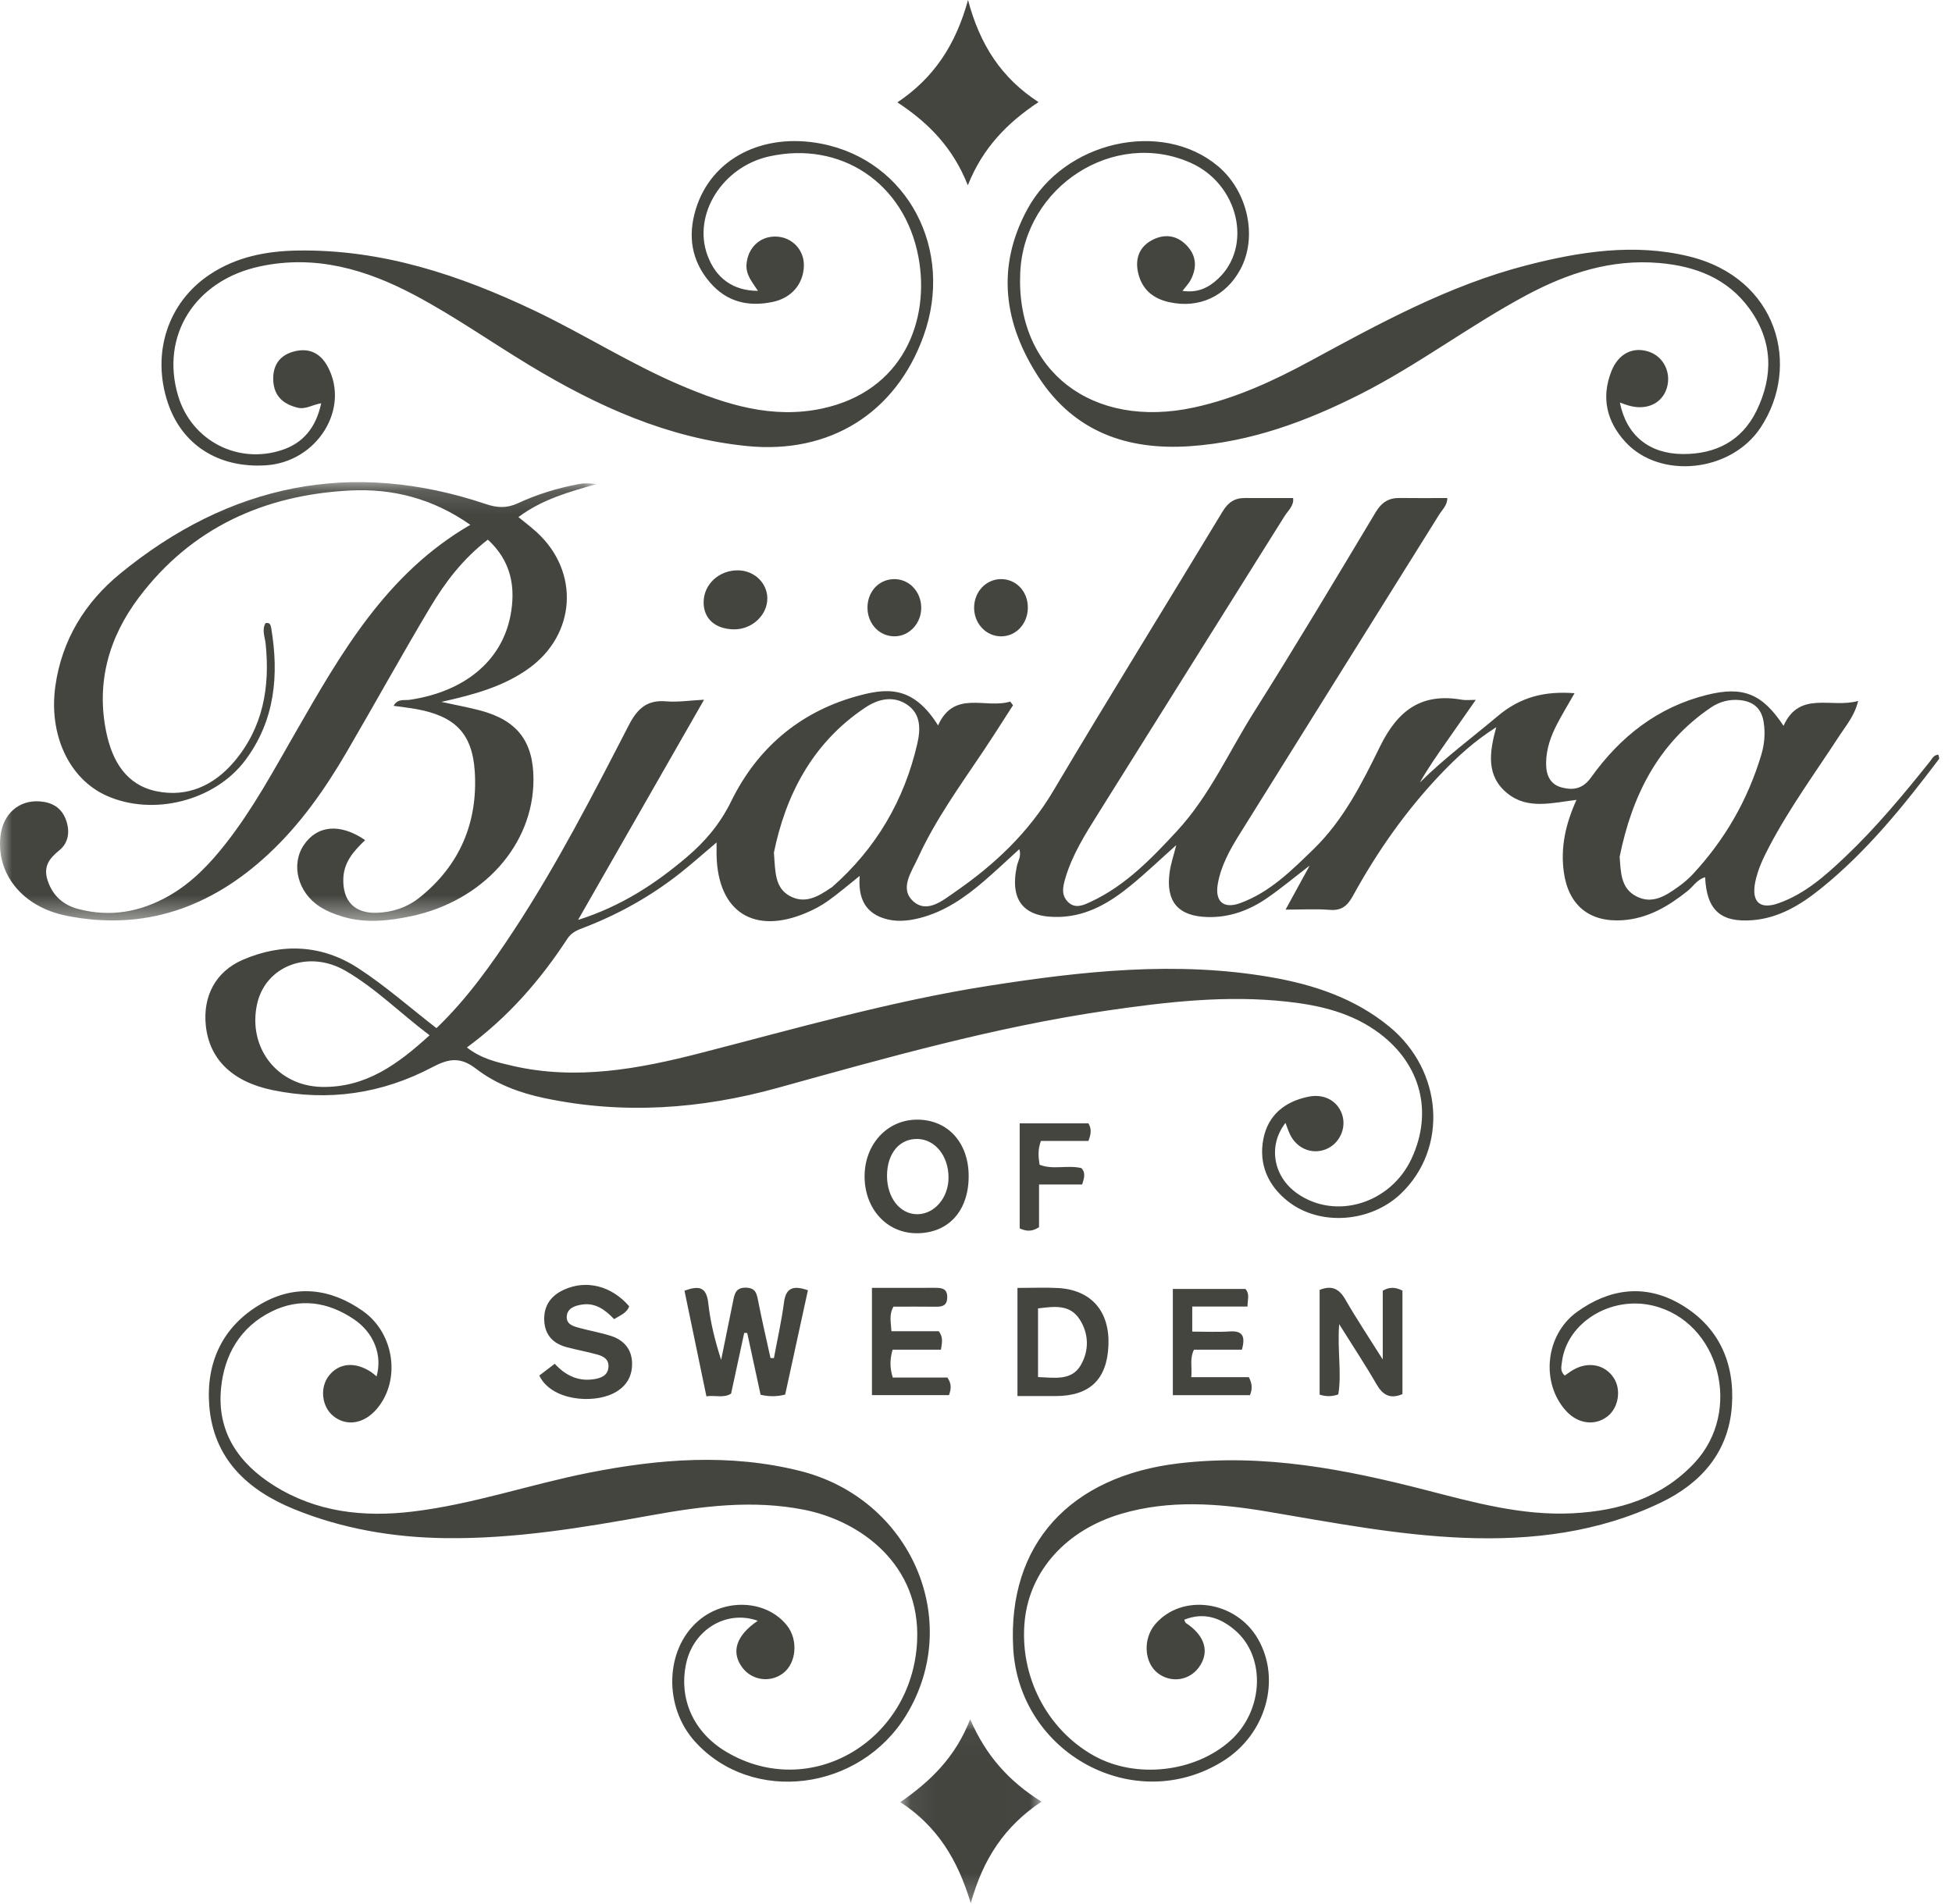<svg xmlns="http://www.w3.org/2000/svg" xmlns:xlink="http://www.w3.org/1999/xlink" width="82" height="80" viewBox="0 0 82 80">
  <defs>
    <polygon id="bjallra-of-sweden-a" points="0 .142 25.056 .142 25.056 18.576 0 18.576"/>
    <polygon id="bjallra-of-sweden-c" points=".061 .031 5.988 .031 5.988 7.761 .061 7.761"/>
  </defs>
  <g fill="none" fill-rule="evenodd">
    <path fill="#44453F" d="M18.045,43.498 C16.825,42.58 15.791,41.532 14.523,40.794 C12.959,39.884 11.141,40.588 10.796,42.204 C10.408,44.022 11.649,45.628 13.513,45.668 C15.357,45.708 16.718,44.714 18.045,43.498 M32.511,35.818 C32.569,36.672 32.56,37.306 33.174,37.644 C33.816,37.997 34.367,37.67 34.894,37.311 C34.914,37.297 34.938,37.287 34.956,37.271 C36.803,35.648 37.988,33.626 38.536,31.238 C38.671,30.651 38.692,30.009 38.115,29.613 C37.531,29.212 36.889,29.37 36.359,29.723 C34.088,31.231 32.995,33.466 32.511,35.818 M68.038,35.999 C68.09,36.652 68.081,37.314 68.731,37.657 C69.406,38.012 69.976,37.638 70.509,37.254 C70.729,37.096 70.941,36.916 71.125,36.717 C72.462,35.274 73.419,33.61 73.985,31.726 C74.122,31.272 74.165,30.807 74.086,30.328 C73.99,29.743 73.639,29.47 73.08,29.415 C72.642,29.371 72.224,29.488 71.875,29.725 C69.643,31.237 68.555,33.447 68.038,35.999 M29.576,29.4 C27.792,32.519 26.074,35.522 24.283,38.652 C26.096,38.078 27.528,37.136 28.853,36.01 C29.63,35.351 30.253,34.612 30.721,33.657 C31.794,31.469 33.553,29.948 35.921,29.272 C37.227,28.899 38.339,28.774 39.407,30.479 C40.081,28.968 41.418,29.797 42.437,29.477 C42.477,29.529 42.516,29.58 42.555,29.632 C42.143,30.27 41.738,30.914 41.315,31.546 C40.333,33.011 39.293,34.443 38.557,36.055 C38.293,36.634 37.756,37.358 38.39,37.891 C38.971,38.38 39.624,37.818 40.134,37.466 C41.78,36.328 43.205,34.987 44.248,33.229 C46.58,29.298 48.992,25.413 51.354,21.499 C51.587,21.113 51.86,20.921 52.298,20.925 C52.967,20.93 53.637,20.926 54.321,20.926 C54.366,21.244 54.11,21.45 53.96,21.689 C51.352,25.86 48.731,30.024 46.124,34.196 C45.585,35.058 45.039,35.921 44.749,36.913 C44.648,37.26 44.574,37.606 44.86,37.893 C45.173,38.207 45.532,38.024 45.833,37.884 C47.284,37.206 48.371,36.074 49.438,34.922 C50.805,33.446 51.614,31.606 52.671,29.929 C54.42,27.156 56.102,24.339 57.787,21.526 C58.036,21.11 58.33,20.918 58.796,20.924 C59.459,20.933 60.124,20.926 60.798,20.926 C60.805,21.224 60.585,21.416 60.446,21.64 C57.658,26.109 54.861,30.572 52.076,35.044 C51.67,35.696 51.289,36.373 51.156,37.147 C51.031,37.875 51.398,38.2 52.091,37.948 C53.343,37.494 54.261,36.571 55.188,35.67 C56.441,34.451 57.222,32.894 57.968,31.373 C58.728,29.823 59.726,29.1 61.431,29.403 C61.571,29.427 61.72,29.406 61.995,29.406 C61.549,30.043 61.159,30.602 60.768,31.161 C60.377,31.719 59.986,32.278 59.645,32.879 C60.665,31.861 61.817,31.016 62.906,30.096 C63.872,29.281 64.883,29.032 66.145,29.126 C65.889,29.575 65.638,29.988 65.414,30.416 C65.147,30.926 64.956,31.463 64.949,32.049 C64.944,32.538 65.093,32.952 65.61,33.088 C66.094,33.215 66.496,33.143 66.837,32.666 C68.058,30.959 69.631,29.711 71.708,29.196 C73.22,28.821 74.026,29.141 74.923,30.496 C75.596,29 76.935,29.774 78.058,29.45 C77.905,30.078 77.557,30.472 77.28,30.897 C76.279,32.438 75.189,33.922 74.331,35.554 C74.076,36.039 73.839,36.532 73.732,37.073 C73.57,37.899 73.93,38.229 74.719,37.948 C75.824,37.556 76.681,36.791 77.512,36.003 C78.814,34.768 79.957,33.39 81.076,31.991 C81.165,31.879 81.223,31.725 81.425,31.707 C81.436,31.77 81.48,31.858 81.454,31.892 C79.969,33.86 78.424,35.776 76.492,37.334 C75.653,38.009 74.741,38.571 73.628,38.662 C72.283,38.771 71.694,38.243 71.629,36.858 C71.294,36.951 71.13,37.246 70.894,37.434 C70.084,38.081 69.219,38.595 68.153,38.665 C66.762,38.756 65.885,38.029 65.694,36.646 C65.549,35.605 65.766,34.623 66.225,33.608 C65.193,33.732 64.177,34.025 63.324,33.335 C62.431,32.612 62.557,31.637 62.854,30.554 C61.937,31.137 61.216,31.798 60.538,32.508 C59.071,34.046 57.86,35.773 56.839,37.632 C56.611,38.047 56.369,38.269 55.867,38.23 C55.282,38.183 54.691,38.219 54.004,38.219 C54.335,37.613 54.636,37.065 55.017,36.369 C54.331,36.896 53.805,37.334 53.244,37.723 C52.494,38.242 51.665,38.555 50.732,38.531 C49.5,38.5 48.967,37.893 49.132,36.662 C49.18,36.3 49.303,35.948 49.412,35.509 C48.745,36.104 48.156,36.667 47.529,37.183 C46.655,37.902 45.707,38.483 44.523,38.525 C43.018,38.577 42.406,37.853 42.717,36.389 C42.762,36.175 42.916,35.98 42.819,35.679 C42.309,36.142 41.83,36.598 41.329,37.028 C40.532,37.712 39.679,38.306 38.639,38.572 C38.124,38.704 37.602,38.749 37.096,38.576 C36.297,38.302 36.048,37.669 36.114,36.803 C35.625,37.192 35.216,37.545 34.778,37.856 C34.497,38.056 34.184,38.221 33.865,38.356 C31.666,39.288 30.154,38.311 30.102,35.933 C30.099,35.793 30.101,35.653 30.101,35.397 C29.535,35.876 29.062,36.298 28.566,36.69 C27.348,37.651 26.008,38.402 24.561,38.962 C24.286,39.068 24.02,39.158 23.836,39.439 C22.701,41.178 21.355,42.73 19.614,44.01 C20.211,44.482 20.878,44.633 21.535,44.784 C24.213,45.4 26.832,44.913 29.416,44.248 C33.432,43.215 37.419,42.064 41.525,41.421 C45.465,40.804 49.417,40.368 53.393,41.059 C55.195,41.372 56.914,41.946 58.358,43.131 C60.622,44.987 60.843,48.248 58.847,50.155 C57.578,51.367 55.455,51.527 54.117,50.485 C53.264,49.821 52.867,48.909 53.072,47.855 C53.264,46.863 53.959,46.286 54.961,46.08 C55.608,45.947 56.182,46.235 56.381,46.832 C56.574,47.415 56.255,48.079 55.677,48.296 C55.096,48.515 54.472,48.251 54.189,47.66 C54.118,47.513 54.069,47.356 54.001,47.18 C53.258,48.133 53.482,49.425 54.479,50.134 C56.094,51.282 58.417,50.579 59.3,48.675 C60.201,46.733 59.692,44.739 57.968,43.432 C56.816,42.56 55.475,42.242 54.076,42.087 C51.531,41.804 49.013,42.095 46.503,42.461 C41.797,43.148 37.235,44.443 32.663,45.71 C29.44,46.603 26.162,46.837 22.852,46.135 C21.813,45.915 20.829,45.544 20.001,44.907 C19.344,44.4 18.862,44.469 18.164,44.838 C16.055,45.953 13.789,46.289 11.44,45.8 C9.745,45.447 8.801,44.498 8.648,43.111 C8.511,41.868 9.052,40.824 10.198,40.328 C11.858,39.61 13.526,39.692 15.042,40.676 C16.183,41.417 17.212,42.329 18.335,43.199 C19.625,41.962 20.642,40.528 21.607,39.058 C23.408,36.312 24.907,33.393 26.41,30.48 C26.772,29.779 27.172,29.397 27.988,29.468 C28.468,29.51 28.958,29.431 29.576,29.4"/>
    <g transform="translate(0 20.115)">
      <mask id="bjallra-of-sweden-b" fill="#fff">
        <use xlink:href="#bjallra-of-sweden-a"/>
      </mask>
      <path fill="#44453F" d="M19.758,1.936 C18.186,0.834 16.502,0.402 14.704,0.494 C11.098,0.681 8.044,2.057 5.836,4.986 C4.575,6.658 4.026,8.572 4.47,10.675 C4.72,11.858 5.3,12.867 6.573,13.13 C7.87,13.399 8.982,12.889 9.828,11.897 C11.05,10.463 11.348,8.759 11.159,6.934 C11.129,6.646 10.992,6.355 11.152,6.069 C11.339,6.021 11.373,6.155 11.393,6.272 C11.725,8.254 11.553,10.145 10.315,11.813 C9.032,13.54 6.424,14.195 4.469,13.314 C2.897,12.605 2.04,10.748 2.325,8.715 C2.599,6.765 3.576,5.19 5.055,3.98 C9.629,0.238 14.75,-0.838 20.408,1.063 C20.891,1.226 21.291,1.245 21.754,1.03 C22.566,0.653 23.424,0.392 24.305,0.225 C24.545,0.18 24.793,0.186 25.056,0.226 C23.918,0.551 22.781,0.859 21.778,1.611 C22.069,1.85 22.326,2.042 22.56,2.258 C24.366,3.923 24.196,6.559 22.196,7.982 C21.161,8.718 19.972,9.06 18.541,9.376 C19.213,9.523 19.695,9.61 20.168,9.735 C21.729,10.148 22.411,11.039 22.41,12.637 C22.41,15.378 20.293,17.746 17.264,18.382 C16.308,18.583 15.343,18.686 14.387,18.397 C14.058,18.298 13.726,18.167 13.438,17.982 C12.507,17.386 12.213,16.212 12.759,15.396 C13.322,14.554 14.291,14.465 15.34,15.183 C14.872,15.633 14.443,16.096 14.422,16.805 C14.394,17.732 14.883,18.264 15.818,18.238 C16.481,18.219 17.101,18.013 17.617,17.603 C19.317,16.248 20.08,14.434 19.944,12.3 C19.84,10.677 19.09,9.971 17.492,9.679 C17.183,9.623 16.869,9.589 16.536,9.542 C16.703,9.225 16.987,9.322 17.213,9.288 C19.498,8.949 21.066,7.672 21.44,5.768 C21.676,4.566 21.477,3.46 20.494,2.559 C19.456,3.354 18.704,4.343 18.069,5.407 C16.873,7.412 15.744,9.457 14.568,11.474 C13.651,13.046 12.61,14.532 11.268,15.779 C8.861,18.018 6.046,19.019 2.783,18.359 C0.909,17.98 -0.156,16.58 0.019,15.018 C0.123,14.087 0.788,13.492 1.669,13.556 C2.176,13.593 2.572,13.808 2.764,14.313 C2.951,14.806 2.883,15.298 2.492,15.612 C2.06,15.959 1.82,16.298 1.994,16.855 C2.198,17.508 2.648,17.91 3.288,18.078 C4.63,18.432 5.899,18.206 7.094,17.526 C8.062,16.975 8.814,16.184 9.492,15.318 C10.631,13.864 11.503,12.242 12.42,10.648 C14.331,7.323 16.226,3.983 19.758,1.936" mask="url(#bjallra-of-sweden-b)"/>
    </g>
    <path fill="#44453F" d="M68.048 16.914C68.322 18.291 69.277 19.067 70.686 19.077 72.062 19.086 73.164 18.534 73.785 17.266 74.506 15.794 74.474 14.329 73.492 12.971 72.564 11.688 71.214 11.18 69.694 11.05 67.69 10.879 65.865 11.471 64.127 12.4 61.738 13.678 59.574 15.332 57.153 16.557 54.896 17.7 52.552 18.568 50.006 18.746 47.371 18.931 45.129 18.15 43.632 15.849 42.172 13.606 41.836 11.24 43.151 8.802 44.705 5.923 48.813 5.004 51.167 6.983 52.419 8.037 52.837 9.948 52.111 11.308 51.497 12.456 50.366 12.977 49.104 12.693 48.442 12.544 47.982 12.167 47.818 11.494 47.672 10.9 47.839 10.386 48.389 10.092 48.891 9.824 49.408 9.865 49.829 10.29 50.272 10.738 50.295 11.255 50.001 11.793 49.931 11.92 49.824 12.027 49.674 12.222 50.314 12.314 50.765 12.091 51.167 11.716 52.638 10.342 52.026 7.738 50.022 6.843 46.802 5.406 43.03 7.827 42.859 11.441 42.663 15.568 45.865 18.057 50.169 17.118 51.909 16.739 53.508 15.999 55.062 15.156 57.966 13.58 60.867 11.992 64.093 11.156 66.346 10.572 68.646 10.212 70.946 10.771 74.702 11.684 75.665 15.394 73.957 17.969 72.709 19.85 69.732 20.152 68.281 18.57 67.496 17.714 67.255 16.713 67.69 15.603 67.984 14.853 68.607 14.544 69.29 14.786 69.894 14.999 70.215 15.669 70.019 16.306 69.815 16.966 69.149 17.264 68.391 17.032 68.299 17.004 68.21 16.97 68.048 16.914M13.492 16.944C13.123 17.005 12.839 17.21 12.51 17.131 11.922 16.991 11.523 16.661 11.481 16.021 11.441 15.4 11.71 14.948 12.316 14.777 12.937 14.601 13.437 14.801 13.758 15.389 14.726 17.163 13.325 19.415 11.167 19.551 9.179 19.676 7.642 18.695 7.05 16.922 6.354 14.841 7.051 12.703 8.814 11.533 9.929 10.792 11.183 10.548 12.497 10.527 16.039 10.47 19.288 11.547 22.441 13.046 24.527 14.039 26.479 15.29 28.608 16.195 30.502 17 32.435 17.614 34.537 17.165 37.939 16.437 39.081 13.461 38.582 10.799 37.996 7.671 35.303 5.908 32.31 6.572 30.346 7.008 29.094 9.007 29.715 10.717 30.066 11.685 30.794 12.219 31.84 12.221 31.605 11.856 31.322 11.551 31.36 11.096 31.416 10.427 31.903 9.933 32.572 9.939 33.265 9.945 33.794 10.496 33.769 11.187 33.741 11.943 33.246 12.523 32.452 12.688 31.428 12.9 30.528 12.687 29.822 11.864 29.04 10.952 28.887 9.909 29.229 8.79 29.878 6.666 32.035 5.554 34.518 6.041 38.126 6.75 40.104 10.483 38.796 14.117 37.627 17.368 34.848 19.083 31.401 18.743 28.052 18.413 25.093 17.067 22.262 15.359 20.646 14.384 19.1 13.293 17.431 12.406 15.386 11.318 13.247 10.69 10.908 11.195 8.181 11.784 6.725 14.112 7.485 16.639 8.051 18.52 10.002 19.529 11.863 18.902 12.726 18.612 13.275 17.975 13.492 16.944M31.833 68.099C30.515 67.626 29.134 68.473 28.826 69.884 28.498 71.388 29.141 72.801 30.525 73.615 34.046 75.689 38.324 73.156 38.526 68.96 38.681 65.744 36.154 63.909 33.792 63.437 31.628 63.005 29.488 63.283 27.353 63.668 24.49 64.185 21.622 64.665 18.699 64.627 16.517 64.598 14.389 64.236 12.367 63.415 10.406 62.619 8.964 61.297 8.79 59.055 8.649 57.231 9.363 55.711 10.972 54.783 12.419 53.948 13.898 54.133 15.25 55.089 16.576 56.026 16.84 57.997 15.839 59.185 15.303 59.822 14.568 59.949 14.007 59.501 13.521 59.114 13.425 58.321 13.804 57.819 14.224 57.264 14.914 57.198 15.595 57.651 15.668 57.7 15.734 57.761 15.82 57.831 16.073 56.932 15.699 55.988 14.864 55.428 13.775 54.697 12.597 54.515 11.403 55.108 10.093 55.759 9.424 56.917 9.286 58.327 9.107 60.158 10.015 61.478 11.507 62.417 13.293 63.54 15.273 63.756 17.323 63.512 19.848 63.212 22.255 62.371 24.738 61.879 27.69 61.295 30.647 61.062 33.608 61.803 38.263 62.969 40.488 68.085 38.074 72.055 36.123 75.266 31.589 75.834 29.189 73.168 27.874 71.709 27.934 69.327 29.317 68.117 30.444 67.131 32.198 67.214 33.058 68.295 33.54 68.902 33.459 69.881 32.892 70.307 32.346 70.718 31.575 70.603 31.174 70.052 30.705 69.408 30.921 68.719 31.833 68.099M65.733 57.796C65.847 57.719 65.958 57.633 66.079 57.562 66.712 57.191 67.415 57.327 67.787 57.889 68.115 58.384 67.994 59.145 67.531 59.509 67.007 59.92 66.295 59.831 65.798 59.292 64.714 58.115 64.909 56.095 66.237 55.129 67.602 54.138 69.101 53.935 70.576 54.787 72.184 55.716 72.88 57.239 72.754 59.063 72.62 61.011 71.461 62.321 69.773 63.132 67.161 64.387 64.356 64.728 61.493 64.614 58.705 64.504 55.97 63.971 53.226 63.509 51.183 63.166 49.125 63.006 47.094 63.607 44.797 64.286 43.267 65.989 43.049 68.073 42.805 70.397 43.97 72.671 45.97 73.778 47.724 74.749 50.202 74.469 51.688 73.133 53.088 71.874 53.188 69.614 51.881 68.497 51.262 67.967 50.567 67.726 49.747 68.055 49.779 68.12 49.787 68.173 49.817 68.193 50.622 68.72 50.827 69.415 50.364 70.054 49.96 70.612 49.201 70.724 48.647 70.307 48.057 69.862 48.002 68.853 48.534 68.237 49.664 66.929 51.92 67.255 52.844 68.861 53.831 70.575 53.181 72.863 51.39 73.988 47.681 76.315 42.809 73.698 42.563 69.245 42.322 64.889 44.944 62.018 49.54 61.482 53.098 61.066 56.513 61.735 59.92 62.613 61.94 63.134 63.96 63.693 66.079 63.582 68.023 63.48 69.803 62.937 71.178 61.47 73.228 59.282 72.235 55.531 69.442 54.859 67.663 54.431 65.815 55.574 65.614 57.227 65.59 57.422 65.532 57.621 65.733 57.796M40.656 7.785C40.048 6.235 39.032 5.176 37.697 4.301 39.251 3.261 40.156 1.856 40.665 0 41.163 1.877 42.063 3.276 43.627 4.29 42.307 5.164 41.284 6.214 40.656 7.785"/>
    <g transform="translate(37.761 72.205)">
      <mask id="bjallra-of-sweden-d" fill="#fff">
        <use xlink:href="#bjallra-of-sweden-c"/>
      </mask>
      <path fill="#44453F" d="M5.988,3.494 C4.439,4.532 3.541,5.889 3.019,7.761 C2.468,5.913 1.597,4.518 0.061,3.514 C1.336,2.63 2.375,1.623 2.995,0.031 C3.658,1.565 4.617,2.634 5.988,3.494" mask="url(#bjallra-of-sweden-d)"/>
    </g>
    <path fill="#44453F" d="M32.511 57.063C32.655 56.284 32.831 55.508 32.934 54.723 33.015 54.1 33.325 54.002 33.939 54.211 33.62 55.676 33.301 57.14 32.984 58.595 32.619 58.689 32.304 58.68 31.951 58.603 31.765 57.742 31.577 56.875 31.39 56.008 31.347 56.006 31.305 56.005 31.263 56.003 31.08 56.848 30.898 57.692 30.712 58.554 30.391 58.758 30.051 58.61 29.675 58.668 29.361 57.154 29.06 55.703 28.754 54.23 29.349 54.013 29.678 54.056 29.754 54.757 29.84 55.559 30.04 56.349 30.294 57.138 30.462 56.314 30.63 55.49 30.797 54.666 30.858 54.367 30.905 54.094 31.335 54.103 31.758 54.112 31.79 54.369 31.852 54.679 32.009 55.476 32.193 56.267 32.367 57.06 32.415 57.061 32.463 57.062 32.511 57.063M56.219 58.588C55.947 58.684 55.709 58.682 55.435 58.598L55.435 54.197C55.912 54.006 56.238 54.117 56.511 54.592 56.979 55.407 57.502 56.189 58.087 57.121L58.087 54.231C58.375 54.062 58.624 54.081 58.914 54.226L58.914 58.575C58.387 58.799 58.081 58.607 57.819 58.152 57.364 57.361 56.858 56.599 56.256 55.636 56.173 56.757 56.37 57.686 56.219 58.588M43.606 57.859C44.314 57.887 45.017 58.023 45.404 57.354 45.755 56.746 45.744 56.043 45.357 55.439 44.938 54.785 44.273 54.896 43.606 54.974L43.606 57.859zM42.742 54.114C43.359 54.114 43.905 54.089 44.447 54.118 45.844 54.195 46.626 55.1 46.563 56.536 46.501 57.96 45.782 58.651 44.35 58.658 43.832 58.66 43.314 58.658 42.742 58.658L42.742 54.114zM37.262 49.381C37.253 50.314 37.801 51.019 38.534 51.017 39.256 51.015 39.846 50.324 39.846 49.479 39.846 48.567 39.283 47.868 38.538 47.855 37.787 47.841 37.271 48.457 37.262 49.381M40.692 49.446C40.681 50.9 39.824 51.824 38.494 51.816 37.259 51.809 36.335 50.807 36.32 49.459 36.304 48.095 37.26 47.047 38.523 47.043 39.82 47.04 40.704 48.018 40.692 49.446M22.654 57.796C22.874 57.629 23.068 57.481 23.304 57.301 23.774 57.815 24.338 58.071 25.03 57.935 25.32 57.877 25.551 57.748 25.562 57.411 25.571 57.095 25.332 56.98 25.091 56.913 24.661 56.792 24.219 56.717 23.789 56.599 23.228 56.445 22.889 56.085 22.863 55.484 22.836 54.866 23.137 54.444 23.686 54.191 24.63 53.757 25.69 54.025 26.431 54.886 26.331 55.167 26.067 55.259 25.798 55.425 25.438 55.049 25.028 54.728 24.459 54.812 24.156 54.857 23.829 54.96 23.808 55.316 23.787 55.656 24.108 55.734 24.374 55.804 24.805 55.919 25.248 55.996 25.672 56.133 26.222 56.31 26.55 56.71 26.553 57.295 26.555 57.859 26.292 58.281 25.766 58.544 24.884 58.986 23.166 58.85 22.654 57.796M36.629 54.111C37.562 54.111 38.431 54.113 39.3 54.11 39.572 54.11 39.792 54.144 39.792 54.501 39.791 54.848 39.598 54.908 39.311 54.904 38.715 54.895 38.12 54.901 37.532 54.901 37.337 55.248 37.429 55.556 37.448 55.932L39.436 55.932C39.635 56.198 39.57 56.414 39.527 56.71L37.496 56.71C37.378 57.128 37.376 57.464 37.503 57.878L39.798 57.878C39.988 58.156 39.953 58.365 39.866 58.618L36.629 58.618 36.629 54.111zM52.17 56.709L50.157 56.709C49.968 57.088 50.084 57.431 50.044 57.864L52.463 57.864C52.618 58.167 52.604 58.375 52.509 58.621L49.269 58.621 49.269 54.157 52.317 54.157C52.508 54.363 52.407 54.584 52.405 54.896L50.084 54.896 50.084 55.949C50.63 55.949 51.146 55.976 51.658 55.942 52.186 55.907 52.332 56.128 52.17 56.709M42.835 47.199L45.722 47.199C45.86 47.431 45.837 47.638 45.723 47.938L43.726 47.938C43.588 48.316 43.621 48.607 43.671 48.938 44.234 49.162 44.844 48.939 45.428 49.08 45.605 49.262 45.558 49.47 45.458 49.769L43.648 49.769 43.648 51.562C43.344 51.76 43.115 51.737 42.835 51.613L42.835 47.199zM30.828 26.443C30.044 26.431 29.555 25.994 29.558 25.305 29.56 24.542 30.22 23.941 31.03 23.964 31.695 23.984 32.226 24.497 32.234 25.129 32.243 25.844 31.589 26.454 30.828 26.443M38.699 25.51C38.715 26.179 38.202 26.738 37.573 26.736 36.959 26.735 36.473 26.242 36.443 25.591 36.412 24.903 36.883 24.358 37.527 24.333 38.165 24.309 38.684 24.829 38.699 25.51M43.178 25.523C43.179 26.209 42.678 26.746 42.043 26.737 41.406 26.729 40.905 26.179 40.921 25.504 40.937 24.857 41.416 24.348 42.026 24.333 42.673 24.317 43.177 24.837 43.178 25.523"/>
  </g>
</svg>
